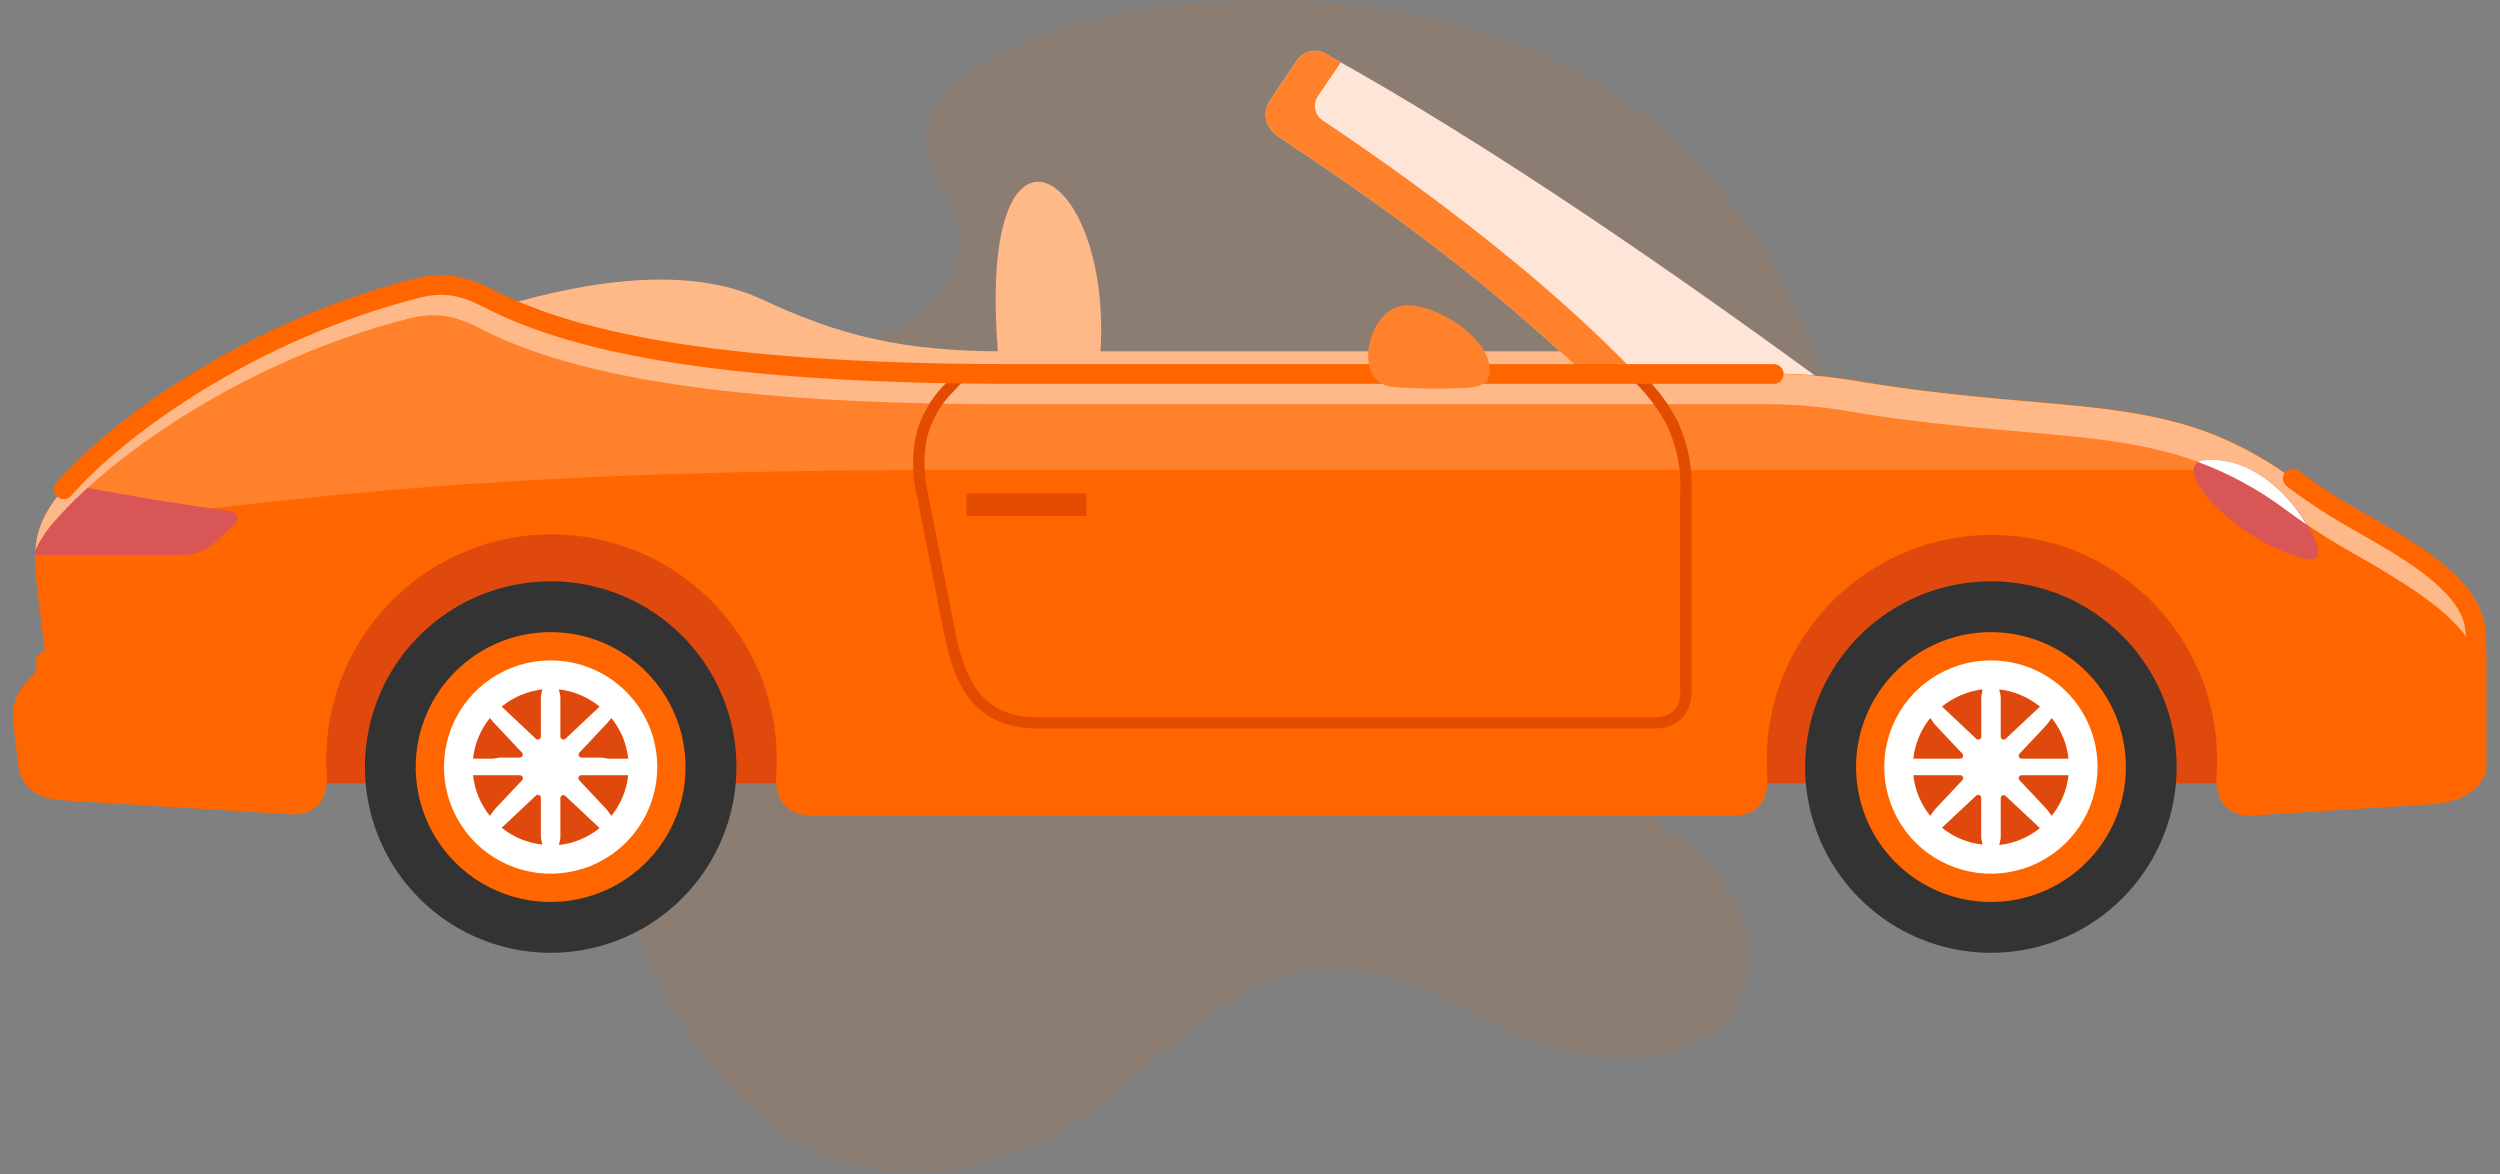 <?xml version="1.0" encoding="UTF-8"?>
<svg width="132px" height="62px" viewBox="0 0 132 62" version="1.1" xmlns="http://www.w3.org/2000/svg" xmlns:xlink="http://www.w3.org/1999/xlink">
    <rect x="0" y="0" width="132" height="62" fill="#808080" stroke="none"/>
    <!-- Generator: Sketch 61.2 (89653) - https://sketch.com -->
    <title>cabriolet</title>
    <desc>Created with Sketch.</desc>
    <g id="03---Tipo-di-veicolo" stroke="none" stroke-width="1" fill="none" fill-rule="evenodd">
        <g id="Group-27" transform="translate(-12, -19)">
            <g id="cabriolet" transform="translate(13, 19)">
                <path d="M41.38,5.076 C56.491,-5.088 82.962,1.886 77.08,9.67 C70.491,22.277 101.079,15.53 95.461,41.201 C89.843,66.873 74.966,63.877 67.692,57.517 C60.418,51.157 57.322,48.89 48.612,53.653 C39.903,58.416 33.352,54.79 34.585,49.333 C35.818,43.877 41.66,44.15 39.485,39.605 C37.31,35.06 32.415,32.983 31.151,30.811 C27.162,26.315 31.074,12.011 41.38,5.076 Z" id="Path-Copy" fill="#FF6600" opacity="0.1" transform="translate(62.885, 30.962) scale(-1, 1) translate(-62.885, -30.962) "></path>
                <g id="cabrio" transform="translate(0, 2.308)">
                    <path d="M51.923,18.5 C49.688,0.808 58.881,6.577 56.846,18.5 L51.923,18.5 Z" id="Path" fill="#FFB888"></path>
                    <path d="M88.273,21.708 L88.273,16.242 L52.054,16.242 C46.642,16.242 43.342,15.431 39.142,13.458 C34.615,11.396 28.254,12.912 23.731,14.412 L23.731,21.719 L88.273,21.708 Z" id="Path" fill="#FFB888"></path>
                    <path d="M96.331,18.623 C87.554,12.162 77.692,5.354 69.073,0.581 C68.825,0.407 68.518,0.339 68.22,0.393 C67.923,0.448 67.659,0.619 67.488,0.869 L66.096,2.931 C65.581,3.7 65.827,4.469 66.581,4.954 C72.804,9.096 78.15,13.008 83.888,18.623 L96.331,18.623 Z" id="Path" fill="#FFE5D7"></path>
                    <path d="M69.796,0.988 L68.6,2.746 C68.448,2.959 68.393,3.226 68.449,3.482 C68.504,3.738 68.665,3.958 68.892,4.088 C71.2,5.627 73.812,7.473 76.423,9.496 C80.031,12.292 83.631,15.427 86.4,18.527 L86.477,18.623 L83.885,18.623 C78.308,13.162 73.077,9.308 67.085,5.288 L66.873,5.135 L66.581,4.954 C65.812,4.45 65.581,3.704 66.096,2.931 L66.404,2.477 L67.488,0.869 C67.659,0.619 67.923,0.448 68.22,0.393 C68.518,0.339 68.825,0.407 69.073,0.581 L69.796,0.988 Z" id="Path" fill="#FF812C"></path>
                    <rect id="Rectangle" fill="#E0490E" fill-rule="nonzero" x="14.358" y="24.915" width="27.427" height="14.142"></rect>
                    <rect id="Rectangle" fill="#E0490E" fill-rule="nonzero" x="90.408" y="24.915" width="27.427" height="14.142"></rect>
                    <path d="M0.877,27.938 L1.419,32.604 C1.515,33.025 1.377,33.466 1.058,33.758 L0.738,34.104 C0.314,34.547 0.12,35.163 0.215,35.769 L0.473,38.008 C0.612,38.9 1.165,39.327 2.208,39.423 L14.154,40.154 C15.262,40.288 15.796,39.769 15.735,38.65 C15.417,34.016 17.713,29.593 21.684,27.185 C25.656,24.777 30.639,24.788 34.601,27.211 C38.562,29.635 40.84,34.068 40.504,38.7 C40.442,39.662 40.888,40.269 41.985,40.238 L90.485,40.238 C91.485,40.238 91.854,39.712 91.792,38.7 C91.466,34.068 93.751,29.642 97.717,27.227 C101.682,24.811 106.664,24.811 110.629,27.227 C114.595,29.642 116.881,34.068 116.554,38.7 C116.488,39.712 116.938,40.238 117.788,40.238 L127.519,39.627 C128.754,39.473 129.369,39.127 129.762,38.346 L129.762,32.192 C129.731,30.792 129.715,30.119 128.804,28.985 C127.396,27.327 125.192,26.177 123,24.915 C121.981,24.322 120.999,23.668 120.058,22.958 C113.573,18.231 108.412,19.646 97.365,17.854 C95.813,17.567 94.237,17.421 92.658,17.419 L52.054,17.419 C36.308,17.377 28.977,15.604 24.746,13.408 C23.362,12.704 22.381,12.569 21.069,12.877 C12.481,15.069 5.385,20.073 2.369,23.523 C1.123,24.919 0.719,26.115 0.877,27.938 Z" id="Path" fill="#FF6600"></path>
                    <path d="M28.077,28.385 C24.11,28.385 20.533,30.775 19.015,34.44 C17.498,38.105 18.337,42.324 21.143,45.129 C23.949,47.933 28.168,48.772 31.833,47.252 C35.498,45.733 37.886,42.156 37.885,38.188 C37.885,35.588 36.851,33.093 35.012,31.255 C33.172,29.416 30.678,28.384 28.077,28.385 Z" id="Path" fill="#333333"></path>
                    <path d="M28.077,31.069 C25.195,31.068 22.596,32.803 21.493,35.465 C20.389,38.127 20.999,41.191 23.036,43.229 C25.074,45.267 28.139,45.876 30.801,44.772 C33.463,43.669 35.198,41.07 35.196,38.188 C35.194,34.257 32.008,31.071 28.077,31.069 Z" id="Path" fill="#FF6600"></path>
                    <path d="M28.077,32.562 C25.799,32.56 23.744,33.931 22.872,36.036 C21.999,38.14 22.481,40.563 24.092,42.174 C25.702,43.785 28.125,44.266 30.23,43.394 C32.334,42.521 33.705,40.467 33.704,38.188 C33.704,35.081 31.185,32.562 28.077,32.562 Z" id="Path" fill="#FFFFFF"></path>
                    <path d="M27.635,34.092 C26.847,34.184 26.102,34.499 25.488,35 L25.746,35.242 L26.004,35.485 L26.262,35.727 L26.519,35.969 L26.777,36.212 L27.031,36.454 L27.288,36.696 C27.334,36.741 27.401,36.755 27.46,36.73 C27.519,36.706 27.558,36.648 27.558,36.585 L27.558,36.231 L27.558,35.877 L27.558,35.527 L27.558,35.173 L27.558,34.819 L27.558,34.465 L27.635,34.092 Z" id="Path" fill="#E0490E"></path>
                    <path d="M24.865,35.604 C24.368,36.218 24.059,36.964 23.977,37.75 L24.331,37.75 L24.685,37.75 L25.038,37.75 L25.385,37.692 L25.738,37.692 L26.092,37.692 L26.446,37.692 C26.51,37.692 26.567,37.654 26.592,37.595 C26.616,37.536 26.603,37.468 26.558,37.423 L26.315,37.169 L26.073,36.912 L25.831,36.654 L25.588,36.396 L25.346,36.138 L25.104,35.881 L24.865,35.604 Z" id="Path" fill="#E0490E"></path>
                    <path d="M24.865,40.769 C24.368,40.155 24.06,39.409 23.977,38.623 L24.331,38.623 L24.685,38.623 L25.038,38.623 L25.388,38.623 L25.742,38.623 L26.096,38.623 L26.45,38.623 C26.514,38.623 26.571,38.661 26.596,38.72 C26.62,38.779 26.607,38.847 26.562,38.892 L26.319,39.15 L26.077,39.408 L25.835,39.665 L25.592,39.923 L25.35,40.181 L25.108,40.438 L24.865,40.769 Z" id="Path" fill="#E0490E"></path>
                    <path d="M31.281,35.604 C31.778,36.218 32.087,36.964 32.169,37.75 L31.815,37.75 L31.462,37.75 L31.112,37.75 L30.769,37.692 L30.415,37.692 L30.062,37.692 L29.708,37.692 C29.644,37.692 29.586,37.654 29.562,37.595 C29.538,37.536 29.551,37.468 29.596,37.423 L29.838,37.169 L30.081,36.912 L30.323,36.654 L30.565,36.396 L30.808,36.138 L31.05,35.881 L31.281,35.604 Z" id="Path" fill="#E0490E"></path>
                    <path d="M31.281,40.769 C31.778,40.155 32.086,39.409 32.169,38.623 L31.815,38.623 L31.462,38.623 L31.112,38.623 L30.758,38.623 L30.404,38.623 L30.05,38.623 L29.696,38.623 C29.632,38.623 29.575,38.661 29.55,38.72 C29.526,38.779 29.539,38.847 29.585,38.892 L29.827,39.15 L30.069,39.408 L30.312,39.665 L30.554,39.923 L30.796,40.181 L31.038,40.438 L31.281,40.769 Z" id="Path" fill="#E0490E"></path>
                    <path d="M27.635,42.285 C26.848,42.202 26.103,41.894 25.488,41.396 L25.746,41.154 L26.004,40.912 L26.262,40.669 L26.519,40.431 L26.777,40.188 L27.031,39.946 L27.288,39.704 C27.334,39.659 27.401,39.645 27.46,39.67 C27.519,39.694 27.558,39.752 27.558,39.815 L27.558,40.169 L27.558,40.519 L27.558,40.873 L27.558,41.227 L27.558,41.581 L27.558,41.935 L27.635,42.285 Z" id="Path" fill="#E0490E"></path>
                    <path d="M28.512,34.092 C29.299,34.183 30.044,34.498 30.658,35 L30.404,35.242 L30.142,35.485 L29.888,35.727 L29.631,35.969 L29.373,36.212 L29.115,36.454 L28.858,36.696 C28.813,36.741 28.745,36.755 28.686,36.73 C28.627,36.706 28.588,36.648 28.588,36.585 L28.588,36.231 L28.588,35.877 L28.588,35.527 L28.588,35.173 L28.588,34.819 L28.588,34.465 L28.512,34.092 Z" id="Path" fill="#E0490E"></path>
                    <path d="M28.512,42.308 C29.298,42.223 30.043,41.913 30.658,41.415 L30.404,41.173 L30.142,40.931 L29.888,40.692 L29.631,40.45 L29.373,40.208 L29.115,39.965 L28.858,39.723 C28.813,39.678 28.745,39.664 28.686,39.689 C28.627,39.713 28.588,39.771 28.588,39.835 L28.588,40.188 L28.588,40.538 L28.588,40.892 L28.588,41.246 L28.588,41.6 L28.588,41.954 L28.512,42.308 Z" id="Path" fill="#E0490E"></path>
                    <path d="M104.123,28.385 C100.156,28.383 96.578,30.772 95.059,34.437 C93.54,38.103 94.379,42.322 97.184,45.127 C99.99,47.933 104.209,48.772 107.874,47.253 C111.539,45.734 113.928,42.156 113.927,38.188 C113.925,32.775 109.537,28.387 104.123,28.385 Z" id="Path" fill="#333333"></path>
                    <path d="M104.123,31.069 C101.242,31.069 98.644,32.805 97.542,35.467 C96.44,38.129 97.05,41.194 99.088,43.23 C101.126,45.267 104.19,45.876 106.852,44.772 C109.513,43.668 111.248,41.07 111.246,38.188 C111.244,34.256 108.056,31.069 104.123,31.069 L104.123,31.069 Z" id="Path" fill="#FF6600"></path>
                    <path d="M104.123,32.562 C101.845,32.56 99.79,33.931 98.918,36.036 C98.045,38.14 98.527,40.563 100.138,42.174 C101.749,43.785 104.171,44.266 106.276,43.394 C108.38,42.521 109.752,40.467 109.75,38.188 C109.75,35.081 107.231,32.562 104.123,32.562 L104.123,32.562 Z" id="Path" fill="#FFFFFF"></path>
                    <path d="M103.681,34.092 C102.895,34.184 102.151,34.499 101.538,35 L101.796,35.242 L102.054,35.485 L102.312,35.727 L102.569,35.969 L102.827,36.212 L103.085,36.454 L103.342,36.696 C103.387,36.741 103.455,36.755 103.514,36.73 C103.573,36.706 103.612,36.648 103.612,36.585 L103.612,36.231 L103.612,35.877 L103.612,35.527 L103.612,35.173 L103.612,34.819 L103.612,34.465 L103.681,34.092 Z" id="Path" fill="#E0490E"></path>
                    <path d="M100.915,35.604 C100.418,36.219 100.109,36.964 100.023,37.75 L100.377,37.75 L100.731,37.75 L101.085,37.75 L101.438,37.75 L101.792,37.75 L102.142,37.75 L102.496,37.75 C102.56,37.75 102.617,37.712 102.642,37.653 C102.666,37.594 102.653,37.526 102.608,37.481 L102.365,37.227 L102.123,36.969 L101.881,36.712 L101.638,36.454 L101.396,36.196 L101.154,35.938 L100.915,35.604 Z" id="Path" fill="#E0490E"></path>
                    <path d="M100.915,40.769 C100.419,40.154 100.109,39.409 100.023,38.623 L100.377,38.623 L100.731,38.623 L101.085,38.623 L101.438,38.623 L101.792,38.623 L102.142,38.623 L102.496,38.623 C102.56,38.623 102.617,38.661 102.642,38.72 C102.666,38.779 102.653,38.847 102.608,38.892 L102.365,39.15 L102.123,39.408 L101.881,39.665 L101.638,39.923 L101.396,40.181 L101.154,40.438 L100.915,40.769 Z" id="Path" fill="#E0490E"></path>
                    <path d="M107.327,35.604 C107.824,36.219 108.134,36.964 108.219,37.75 L107.865,37.75 L107.512,37.75 L107.158,37.75 L106.804,37.75 L106.45,37.75 L106.1,37.75 L105.746,37.75 C105.682,37.75 105.625,37.712 105.6,37.653 C105.576,37.594 105.589,37.526 105.635,37.481 L105.877,37.227 L106.119,36.969 L106.362,36.712 L106.604,36.454 L106.846,36.196 L107.085,35.938 L107.327,35.604 Z" id="Path" fill="#E0490E"></path>
                    <path d="M107.327,40.769 C107.823,40.154 108.133,39.409 108.219,38.623 L107.865,38.623 L107.512,38.623 L107.158,38.623 L106.804,38.623 L106.45,38.623 L106.1,38.623 L105.746,38.623 C105.682,38.623 105.625,38.661 105.6,38.72 C105.576,38.779 105.589,38.847 105.635,38.892 L105.877,39.15 L106.119,39.408 L106.362,39.665 L106.604,39.923 L106.846,40.181 L107.085,40.438 L107.327,40.769 Z" id="Path" fill="#E0490E"></path>
                    <path d="M103.681,42.285 C102.895,42.202 102.149,41.894 101.535,41.396 L101.792,41.154 L102.05,40.912 L102.308,40.669 L102.565,40.431 L102.823,40.188 L103.081,39.946 L103.338,39.704 C103.384,39.659 103.451,39.645 103.51,39.67 C103.569,39.694 103.608,39.752 103.608,39.815 L103.608,40.169 L103.608,40.519 L103.608,40.873 L103.608,41.227 L103.608,41.581 L103.608,41.935 L103.681,42.285 Z" id="Path" fill="#E0490E"></path>
                    <path d="M104.562,34.092 C105.349,34.184 106.094,34.499 106.708,35 L106.45,35.242 L106.192,35.485 L105.935,35.727 L105.677,35.969 L105.419,36.212 L105.162,36.454 L104.904,36.696 C104.86,36.743 104.792,36.757 104.733,36.732 C104.674,36.707 104.636,36.649 104.638,36.585 L104.638,36.231 L104.638,35.877 L104.638,35.527 L104.638,35.173 L104.638,34.819 L104.638,34.465 L104.562,34.092 Z" id="Path" fill="#E0490E"></path>
                    <path d="M104.562,42.308 C105.348,42.222 106.093,41.912 106.708,41.415 L106.45,41.173 L106.192,40.931 L105.935,40.692 L105.677,40.45 L105.419,40.208 L105.162,39.965 L104.904,39.723 C104.86,39.677 104.792,39.662 104.733,39.687 C104.674,39.712 104.636,39.771 104.638,39.835 L104.638,40.188 L104.638,40.538 L104.638,40.892 L104.638,41.246 L104.638,41.6 L104.638,41.954 L104.562,42.308 Z" id="Path" fill="#E0490E"></path>
                    <path d="M116.538,36.877 C116.583,37.486 116.583,38.098 116.538,38.708 C116.473,39.719 116.923,40.246 117.773,40.246 L127.504,39.635 C128.738,39.481 129.354,39.135 129.746,38.354 L129.746,36.877 L116.538,36.877 Z M40.485,36.877 C40.529,37.484 40.529,38.093 40.485,38.7 C40.423,39.662 40.869,40.269 41.965,40.238 L90.465,40.238 C91.465,40.238 91.835,39.712 91.773,38.7 C91.727,38.091 91.727,37.479 91.773,36.869 L40.485,36.877 Z M8.492,29.185 L1.023,29.185 L1.408,32.604 C1.503,33.025 1.365,33.466 1.046,33.758 L0.727,34.104 C0.306,34.549 0.117,35.165 0.215,35.769 L0.473,38.008 C0.612,38.9 1.165,39.327 2.208,39.423 L14.154,40.154 C15.262,40.288 15.796,39.769 15.735,38.65 C15.607,36.833 15.882,35.01 16.538,33.312 L12.662,30.469 C11.473,29.56 9.999,29.104 8.504,29.185 L8.492,29.185 Z" id="Shape" fill="#FF6600" opacity="0.25" style="mix-blend-mode: multiply;"></path>
                    <path d="M119.377,22.5 L50.85,22.5 C30.531,22.5 18.673,23.212 1.042,25.746 C1.309,24.913 1.763,24.153 2.369,23.523 C5.385,20.062 12.481,15.062 21.05,12.896 C22.362,12.588 23.358,12.723 24.727,13.427 C28.958,15.623 36.308,17.396 52.054,17.438 L92.654,17.438 C94.233,17.44 95.809,17.586 97.362,17.873 C108.023,19.615 113.204,18.346 119.377,22.5 Z" id="Path" fill="#FF812C"></path>
                    <path d="M2.6,23.262 C5.25,23.777 8.327,24.292 11.2,24.685 C11.343,24.705 11.463,24.805 11.509,24.942 C11.555,25.08 11.521,25.231 11.419,25.335 L10.358,26.312 C9.856,26.793 9.174,27.039 8.481,26.988 L0.85,26.988 C0.896,25.669 1.354,24.662 2.388,23.527 C2.442,23.435 2.523,23.35 2.6,23.262 Z" id="Path" fill="#D85656"></path>
                    <path d="M129.762,32.642 C129.634,32.005 129.339,31.413 128.908,30.927 C127.496,29.273 124.792,27.792 122.6,26.531 C121.583,25.935 120.6,25.281 119.658,24.573 C113.177,19.842 108.012,21.258 96.965,19.469 C95.414,19.18 93.84,19.035 92.262,19.035 L51.654,19.035 C35.908,18.988 28.577,17.219 24.327,15.023 C22.942,14.319 21.965,14.181 20.65,14.492 C12.085,16.662 5,21.665 1.969,25.115 C1.518,25.6 1.144,26.151 0.862,26.75 C0.954,25.542 1.415,24.592 2.369,23.523 C5.385,20.062 12.481,15.062 21.05,12.896 C22.362,12.588 23.358,12.723 24.727,13.427 C28.958,15.623 36.308,17.396 52.054,17.438 L92.654,17.438 C94.233,17.44 95.809,17.586 97.362,17.873 C108.412,19.665 113.573,18.258 120.054,22.977 C120.995,23.688 121.977,24.341 122.996,24.935 C125.188,26.196 127.392,27.346 128.8,29.004 C129.712,30.158 129.727,30.812 129.758,32.212 L129.762,32.642 Z" id="Path" fill="#FFB888"></path>
                    <path d="M115.408,21.988 C118.135,21.758 120.408,24.258 121.285,26.315 C121.512,26.838 121.492,27.373 120.742,27.2 C118.662,26.731 115.838,24.804 114.973,23.096 C114.723,22.619 114.727,22.046 115.408,21.988 Z" id="Path" fill="#D85656"></path>
                    <path d="M115.408,21.988 C117.735,21.788 119.723,23.585 120.792,25.396 C120.408,25.138 120.05,24.869 119.638,24.573 C118.237,23.529 116.693,22.691 115.054,22.085 C115.162,22.025 115.284,21.992 115.408,21.988 Z" id="Path" fill="#FFFFFF"></path>
                    <rect id="Rectangle" fill="#E24B00" fill-rule="nonzero" x="50.031" y="23.735" width="6.327" height="1.196"></rect>
                    <path d="M50.223,17.427 L49.315,18.388 C48.638,19.065 48.161,19.915 47.938,20.846 C47.752,21.799 47.77,22.781 47.992,23.727 L47.992,23.727 L49.458,31.154 L49.458,31.154 C49.723,32.446 50.1,33.565 50.769,34.35 C51.438,35.135 52.373,35.569 53.812,35.562 L86.358,35.562 C86.75,35.594 87.136,35.453 87.415,35.177 L87.415,35.177 C87.638,34.882 87.745,34.515 87.715,34.146 L87.715,23.846 L87.715,23.846 C87.798,22.555 87.549,21.264 86.992,20.096 C86.445,19.096 85.727,18.201 84.869,17.45 L85.723,17.45 C86.446,18.142 87.053,18.944 87.523,19.827 C88.125,21.077 88.397,22.461 88.312,23.846 L88.312,23.846 L88.312,34.115 L88.312,34.115 L88.312,34.115 L88.312,34.115 C88.347,34.631 88.189,35.141 87.869,35.546 L87.869,35.546 C87.484,35.958 86.937,36.181 86.373,36.154 L53.812,36.154 C52.177,36.154 51.081,35.627 50.315,34.735 C49.55,33.842 49.162,32.65 48.873,31.273 L48.873,31.273 L47.408,23.846 L47.408,23.846 C47.166,22.82 47.148,21.753 47.354,20.719 C47.604,19.682 48.137,18.734 48.892,17.981 L49.423,17.419 L50.223,17.427 Z" id="Path" fill="#E24B00"></path>
                    <path d="M1.419,32.604 C1.515,33.025 1.377,33.466 1.058,33.758 L0.738,34.104 C0.314,34.547 0.12,35.163 0.215,35.769 L0.473,38.008 C0.612,38.9 1.165,39.327 2.208,39.423 L14.154,40.154 C15.262,40.288 15.796,39.769 15.735,38.65 C15.417,34.016 17.713,29.593 21.684,27.185 C25.656,24.777 30.639,24.788 34.601,27.211 C38.562,29.635 40.84,34.068 40.504,38.7 C40.442,39.662 40.888,40.269 41.985,40.238 L90.485,40.238 C91.485,40.238 91.854,39.712 91.792,38.7 C91.466,34.068 93.751,29.642 97.717,27.227 C101.682,24.811 106.664,24.811 110.629,27.227 C114.595,29.642 116.881,34.068 116.554,38.7 C116.488,39.712 116.938,40.238 117.788,40.238 L127.519,39.627 C128.754,39.473 129.369,39.127 129.762,38.346 L129.762,32.192 C129.731,30.792 129.715,30.119 128.804,28.985 C127.396,27.327 125.192,26.177 123,24.915 C121.981,24.322 120.999,23.668 120.058,22.958" id="Path" stroke="#FF6600" stroke-width="1.04" stroke-linecap="round" stroke-linejoin="round"></path>
                    <path d="M92.654,17.438 L52.054,17.438 C36.308,17.396 28.977,15.623 24.746,13.427 C23.362,12.723 22.381,12.588 21.069,12.896 C12.481,15.069 5.385,20.073 2.369,23.523" id="Path" stroke="#FF6600" stroke-width="1.04" stroke-linecap="round" stroke-linejoin="round"></path>
                    <path d="M73.25,13.815 C75.062,13.788 77.523,15.596 77.65,17.058 C77.708,17.692 77.492,18.058 76.612,18.154 C75.232,18.242 73.847,18.229 72.469,18.115 C70.338,17.846 71.223,13.846 73.25,13.815 Z" id="Path" fill="#FF812C"></path>
                </g>
            </g>
        </g>
    </g>
</svg>